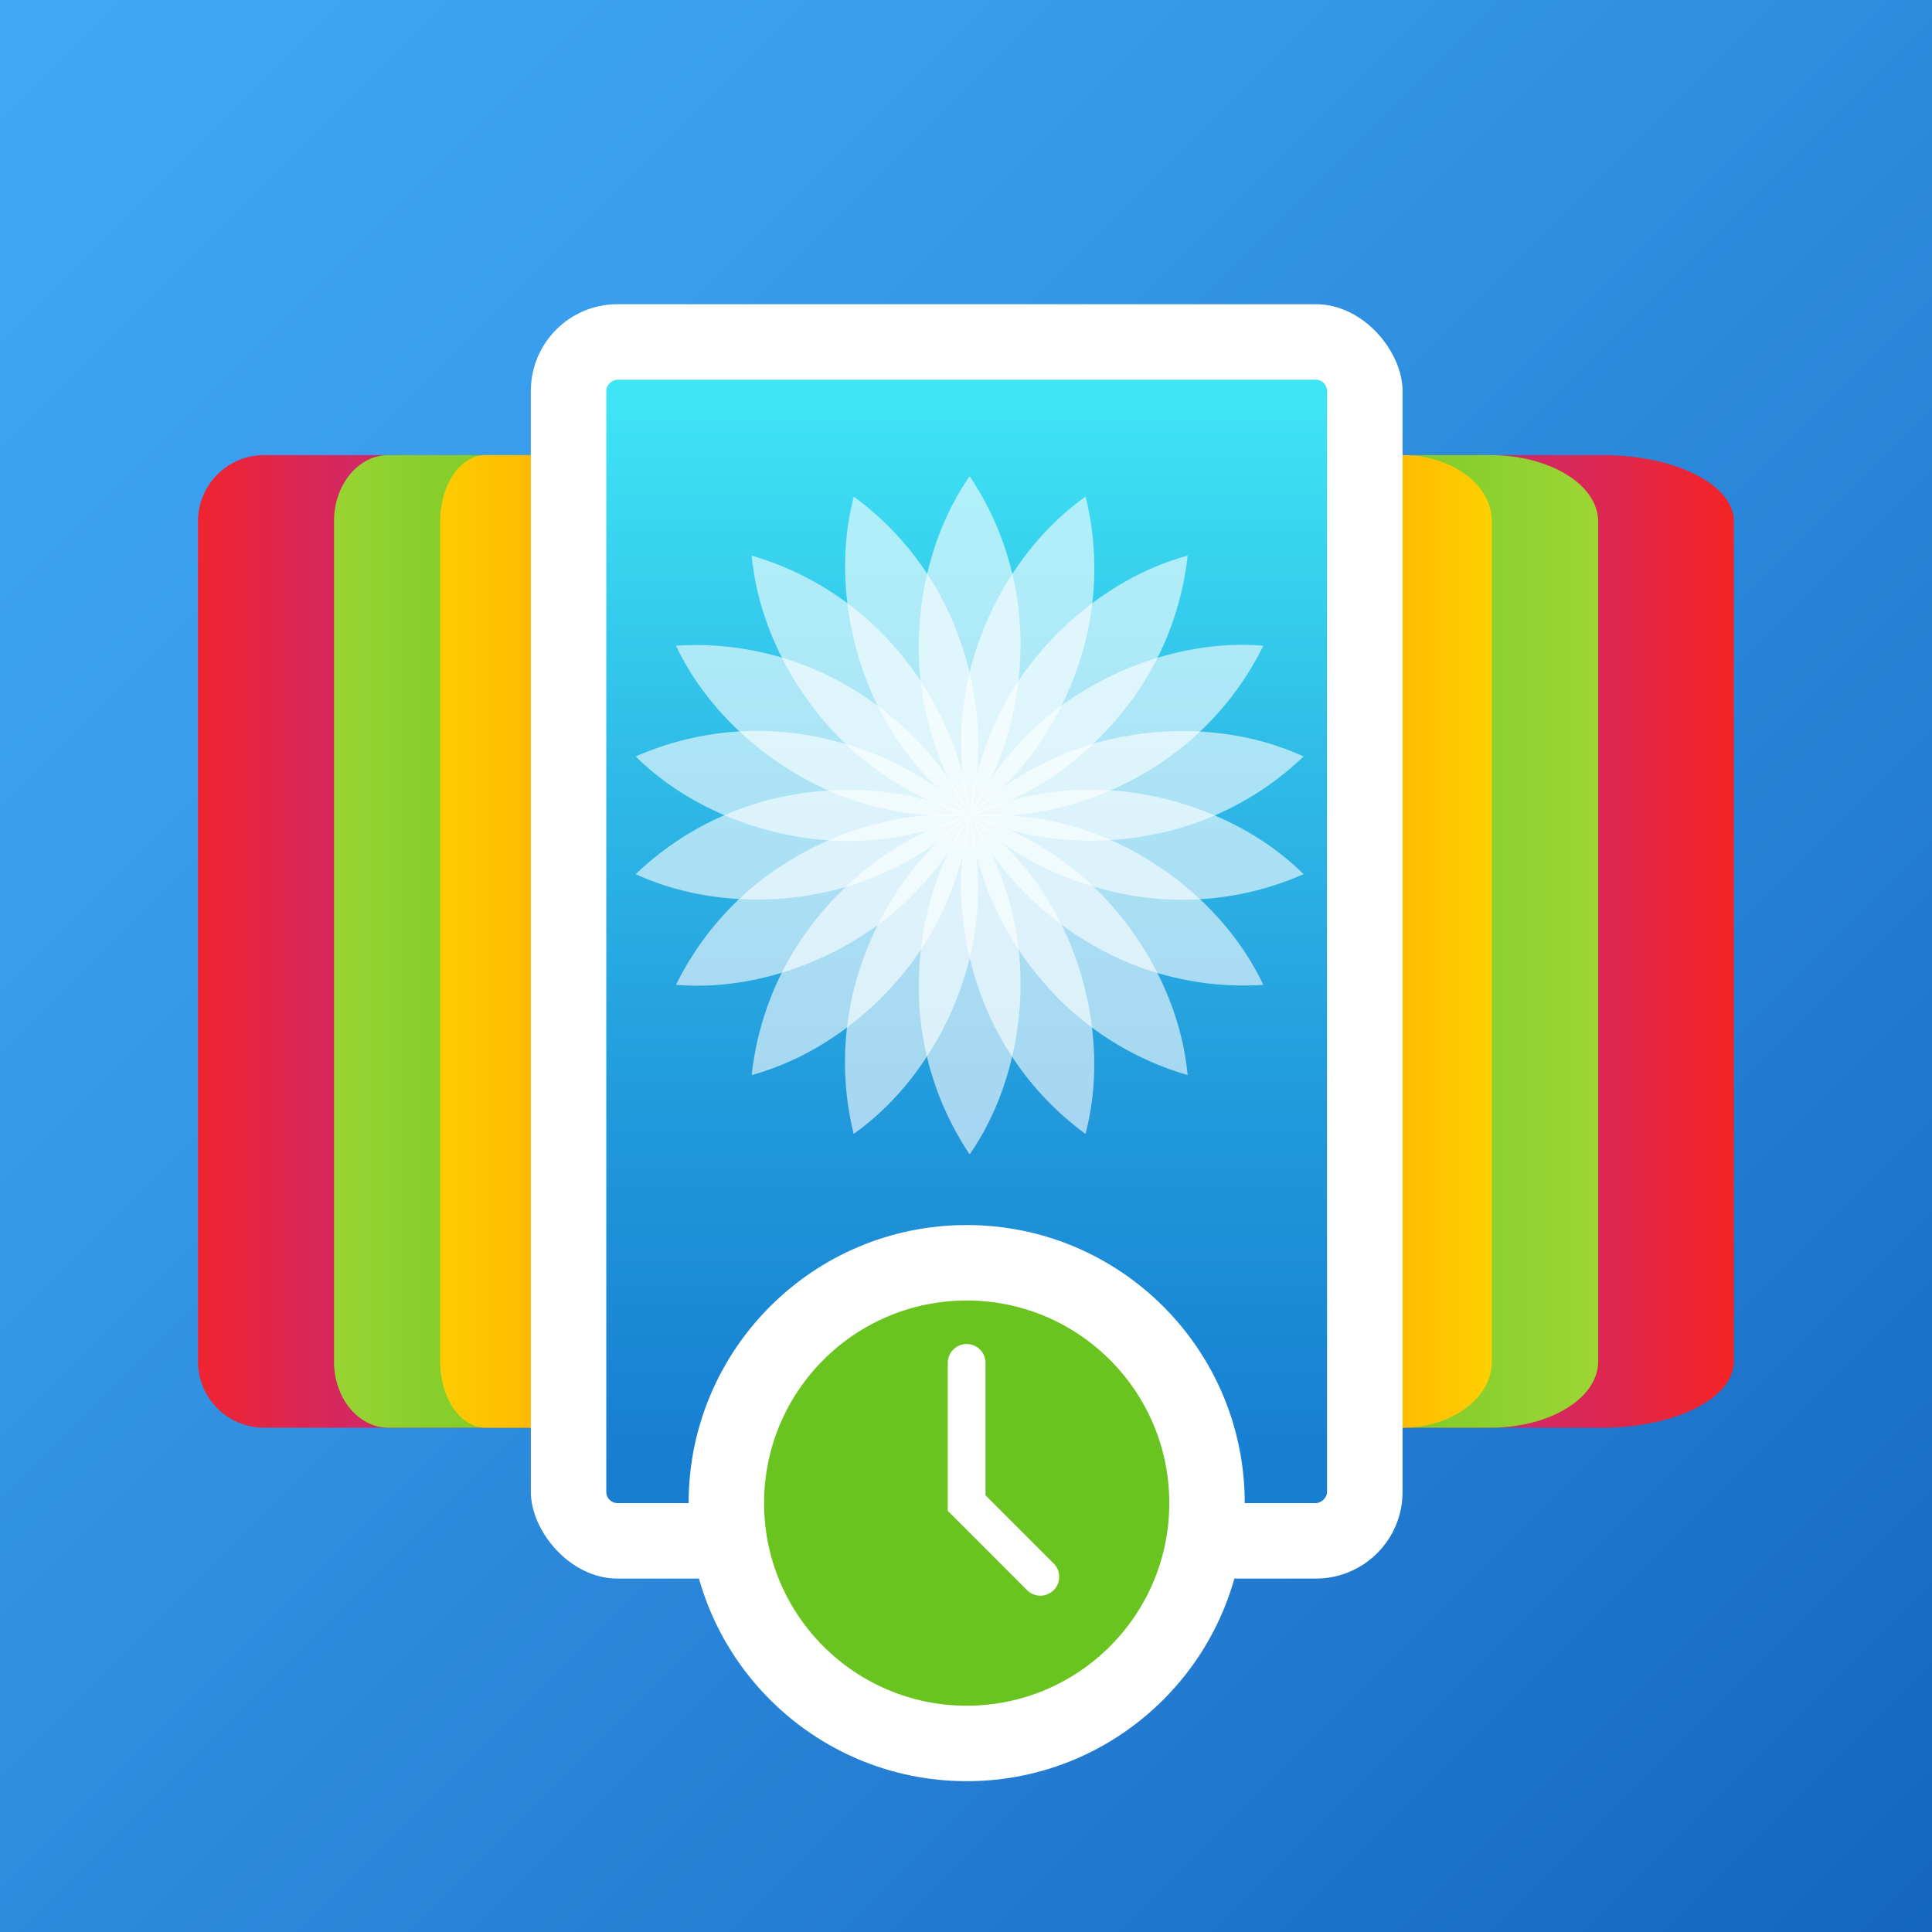 <svg id="Layer_1" data-name="Layer 1" xmlns="http://www.w3.org/2000/svg" xmlns:xlink="http://www.w3.org/1999/xlink" viewBox="0 0 512 512"><rect x="0" y="0" width="512" height="512" fill="#333333" stroke="none"/><defs><style>.cls-1{fill:url(#linear-gradient);}.cls-2{fill:url(#linear-gradient-2);}.cls-3{fill:url(#linear-gradient-3);}.cls-4{fill:url(#linear-gradient-4);}.cls-5,.cls-8{fill:#fff;}.cls-6{fill:url(#linear-gradient-5);}.cls-7{fill:#69c41f;}.cls-8{opacity:0.6;}</style><linearGradient id="linear-gradient" x2="512" y2="512" gradientUnits="userSpaceOnUse"><stop offset="0" stop-color="#3fa9f5"/><stop offset="0.25" stop-color="#389dec"/><stop offset="0.7" stop-color="#247ed3"/><stop offset="1" stop-color="#1565c0"/></linearGradient><linearGradient id="linear-gradient-2" x1="43.5" y1="249.48" x2="461.39" y2="249.48" gradientUnits="userSpaceOnUse"><stop offset="0" stop-color="#f72322"/><stop offset="0.01" stop-color="#f32329"/><stop offset="0.08" stop-color="#dd2650"/><stop offset="0.15" stop-color="#cb2971"/><stop offset="0.22" stop-color="#bd2b8a"/><stop offset="0.3" stop-color="#b32c9c"/><stop offset="0.37" stop-color="#ad2da7"/><stop offset="0.46" stop-color="#ab2daa"/><stop offset="0.57" stop-color="#ad2da7"/><stop offset="0.66" stop-color="#b32c9c"/><stop offset="0.75" stop-color="#bc2b8b"/><stop offset="0.83" stop-color="#ca2972"/><stop offset="0.91" stop-color="#dc2753"/><stop offset="0.98" stop-color="#f1242d"/><stop offset="1" stop-color="#f72322"/></linearGradient><linearGradient id="linear-gradient-3" x1="81.09" y1="249.48" x2="425.05" y2="249.48" gradientUnits="userSpaceOnUse"><stop offset="0" stop-color="#9ed635"/><stop offset="0.09" stop-color="#89cf2c"/><stop offset="0.21" stop-color="#77c925"/><stop offset="0.33" stop-color="#6cc520"/><stop offset="0.46" stop-color="#69c41f"/><stop offset="0.63" stop-color="#6cc520"/><stop offset="0.76" stop-color="#77c925"/><stop offset="0.89" stop-color="#88cf2c"/><stop offset="1" stop-color="#9ed635"/></linearGradient><linearGradient id="linear-gradient-4" x1="110.47" y1="249.48" x2="396.65" y2="249.48" gradientUnits="userSpaceOnUse"><stop offset="0" stop-color="#fed201"/><stop offset="0.01" stop-color="#fece01"/><stop offset="0.13" stop-color="#feb501"/><stop offset="0.25" stop-color="#ffa301"/><stop offset="0.37" stop-color="#ff9801"/><stop offset="0.51" stop-color="#ff9501"/><stop offset="0.65" stop-color="#ff9801"/><stop offset="0.77" stop-color="#ffa301"/><stop offset="0.88" stop-color="#feb401"/><stop offset="0.98" stop-color="#fecc01"/><stop offset="1" stop-color="#fed201"/></linearGradient><linearGradient id="linear-gradient-5" x1="256.18" y1="105.09" x2="256.18" y2="427.78" gradientTransform="translate(6.7 505.66) rotate(-90)" gradientUnits="userSpaceOnUse"><stop offset="0" stop-color="#3fe5f5"/><stop offset="0.28" stop-color="#30bee8"/><stop offset="0.59" stop-color="#2199db"/><stop offset="0.84" stop-color="#1881d3"/><stop offset="1" stop-color="#1579d0"/></linearGradient></defs><title>03</title><rect class="cls-1" width="512" height="512"/><path class="cls-2" d="M424.75,120.6H70a17.52,17.52,0,0,0-17.52,17.53V360.84A17.51,17.51,0,0,0,70,378.36H424.75c19.18,0,34.73-7.84,34.73-17.52V138.13C459.48,128.45,443.93,120.6,424.75,120.6Z"/><path class="cls-3" d="M394.89,120.6H102.94c-8,0-14.42,7.85-14.42,17.53V360.84c0,9.68,6.45,17.52,14.42,17.52h292c15.79,0,28.59-7.84,28.59-17.52V138.13C423.48,128.45,410.68,120.6,394.89,120.6Z"/><path class="cls-4" d="M371.56,120.6H128.65c-6.62,0-12,7.85-12,17.53V360.84c0,9.68,5.38,17.52,12,17.52H371.56c13.14,0,23.79-7.84,23.79-17.52V138.13C395.35,128.45,384.7,120.6,371.56,120.6Z"/><rect class="cls-5" x="140.68" y="80.62" width="231.01" height="337.72" rx="22.96"/><rect class="cls-6" x="107.32" y="153.98" width="297.72" height="191.01" rx="2.96" transform="translate(505.66 -6.7) rotate(90)"/><circle class="cls-5" cx="256.18" cy="398.34" r="73.69"/><circle class="cls-7" cx="256.18" cy="398.34" r="53.69"/><path class="cls-5" d="M275.71,422.87a5,5,0,0,1-3.54-1.47l-21-21V361.18a5,5,0,0,1,10,0v35.09l18.06,18.06a5,5,0,0,1-3.53,8.54Z"/><path class="cls-8" d="M270.45,171.13c0,5.57-.55,26.21-13.48,44.93a79.72,79.72,0,0,1-13.48-44.93c0-5.58.55-26.22,13.48-44.93A79.77,79.77,0,0,1,270.45,171.13Z"/><path class="cls-8" d="M254.27,169.23c1.9,5.23,8.45,24.82,2.7,46.83a79.76,79.76,0,0,1-28-37.61c-1.9-5.24-8.44-24.82-2.7-46.84A79.81,79.81,0,0,1,254.27,169.23Z"/><path class="cls-8" d="M238.41,173c3.58,4.27,16.43,20.44,18.56,43.09a79.74,79.74,0,0,1-39.21-25.76c-3.58-4.27-16.43-20.43-18.55-43.08A79.8,79.8,0,0,1,238.41,173Z"/><path class="cls-8" d="M224.8,181.92c4.82,2.79,22.42,13.58,32.17,34.14a79.73,79.73,0,0,1-45.65-10.79c-4.83-2.79-22.43-13.59-32.17-34.14A79.76,79.76,0,0,1,224.8,181.92Z"/><path class="cls-8" d="M215.06,195c5.49,1,25.72,5.09,41.91,21.08a79.78,79.78,0,0,1-46.59,5.47c-5.49-1-25.72-5.09-41.91-21.08A79.87,79.87,0,0,1,215.06,195Z"/><path class="cls-8" d="M210.38,210.59c5.49-1,25.91-4,46.59,5.47a79.77,79.77,0,0,1-41.91,21.07c-5.49,1-25.91,4-46.59-5.47A79.77,79.77,0,0,1,210.38,210.59Z"/><path class="cls-8" d="M211.32,226.85c4.82-2.79,23-12.63,45.65-10.79A79.78,79.78,0,0,1,224.8,250.2c-4.83,2.78-23,12.63-45.65,10.79A79.64,79.64,0,0,1,211.32,226.85Z"/><path class="cls-8" d="M217.76,241.81c3.58-4.27,17.27-19.73,39.21-25.75a79.84,79.84,0,0,1-18.56,43.08c-3.58,4.27-17.27,19.73-39.2,25.76A79.71,79.71,0,0,1,217.76,241.81Z"/><path class="cls-8" d="M228.93,253.67c1.91-5.24,9.49-24.45,28-37.61a79.77,79.77,0,0,1-2.7,46.83c-1.91,5.24-9.49,24.44-28,37.61A79.86,79.86,0,0,1,228.93,253.67Z"/><path class="cls-8" d="M243.49,261c0-5.58.55-26.22,13.48-44.93A79.8,79.8,0,0,1,270.45,261c0,5.57-.55,26.21-13.48,44.93A79.72,79.72,0,0,1,243.49,261Z"/><path class="cls-8" d="M259.67,262.89c-1.91-5.24-8.45-24.82-2.7-46.83a79.77,79.77,0,0,1,28,37.61c1.91,5.24,8.45,24.82,2.7,46.83A79.77,79.77,0,0,1,259.67,262.89Z"/><path class="cls-8" d="M275.52,259.14c-3.58-4.27-16.43-20.43-18.55-43.08a79.8,79.8,0,0,1,39.2,25.75c3.59,4.27,16.43,20.44,18.56,43.09A79.78,79.78,0,0,1,275.52,259.14Z"/><path class="cls-8" d="M289.14,250.2c-4.83-2.79-22.43-13.59-32.17-34.14a79.76,79.76,0,0,1,45.65,10.79c4.83,2.79,22.43,13.58,32.17,34.14A79.75,79.75,0,0,1,289.14,250.2Z"/><path class="cls-8" d="M298.88,237.13c-5.49-1-25.72-5.09-41.91-21.07a79.68,79.68,0,0,1,46.59-5.47c5.49,1,25.72,5.09,41.9,21.07A79.64,79.64,0,0,1,298.88,237.13Z"/><path class="cls-8" d="M303.56,221.53c-5.49,1-25.91,4-46.59-5.47A79.68,79.68,0,0,1,298.88,195c5.48-1,25.91-4,46.58,5.47A79.64,79.64,0,0,1,303.56,221.53Z"/><path class="cls-8" d="M302.62,205.27c-4.83,2.78-23,12.63-45.65,10.79a79.78,79.78,0,0,1,32.17-34.14c4.83-2.79,23-12.63,45.65-10.79A79.78,79.78,0,0,1,302.62,205.27Z"/><path class="cls-8" d="M296.17,190.3c-3.58,4.27-17.27,19.73-39.2,25.76A79.71,79.71,0,0,1,275.52,173c3.59-4.27,17.27-19.72,39.21-25.75A79.7,79.7,0,0,1,296.17,190.3Z"/><path class="cls-8" d="M285,178.45c-1.91,5.23-9.48,24.44-28,37.61a79.68,79.68,0,0,1,2.7-46.83c1.9-5.24,9.48-24.45,28-37.62A79.72,79.72,0,0,1,285,178.45Z"/></svg>